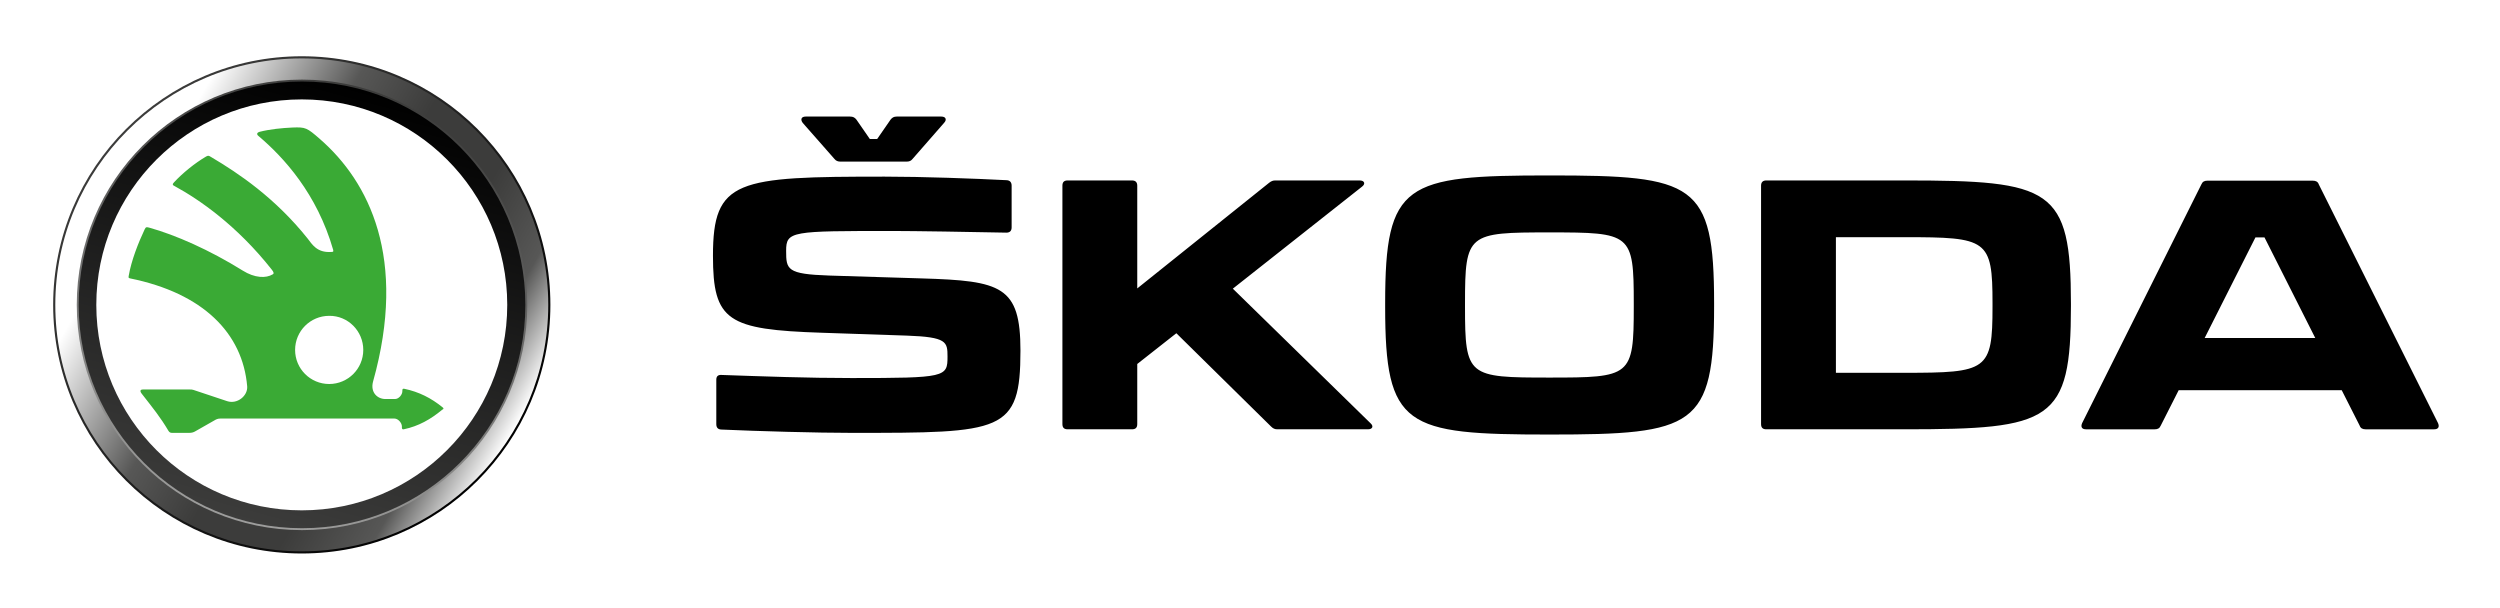 <svg xmlns="http://www.w3.org/2000/svg" xmlns:xlink="http://www.w3.org/1999/xlink" id="Logo" x="0px" y="0px" width="1048.8px" height="255.1px" viewBox="0 0 1048.8 255.1" style="enable-background:new 0 0 1048.8 255.1;" xml:space="preserve"> <style type="text/css"> .st0{fill:url(#SVGID_1_);} .st1{fill:url(#SVGID_2_);} .st2{fill:url(#SVGID_3_);} .st3{fill:url(#SVGID_4_);} .st4{fill:#FFFFFF;} .st5{fill:none;} .st6{fill:#3AAA35;} </style> <g> <g> <g> <linearGradient id="SVGID_1_" gradientUnits="userSpaceOnUse" x1="52.866" y1="54.155" x2="200.385" y2="201.674"> <stop offset="0" style="stop-color:#3C3C3B"></stop> <stop offset="1" style="stop-color:#000000"></stop> </linearGradient> <path class="st0" d="M230.9,127.9c0,57.6-46.7,104.3-104.3,104.3S22.3,185.5,22.3,127.9C22.3,70.3,69,23.6,126.6,23.6 S230.9,70.3,230.9,127.9z"></path> <linearGradient id="SVGID_2_" gradientUnits="userSpaceOnUse" x1="37.052" y1="76.198" x2="216.202" y2="179.63"> <stop offset="0" style="stop-color:#FFFFFF"></stop> <stop offset="0.11" style="stop-color:#FFFFFF"></stop> <stop offset="0.368" style="stop-color:#575756"></stop> <stop offset="0.528" style="stop-color:#3C3C3B"></stop> <stop offset="0.706" style="stop-color:#3C3C3B"></stop> <stop offset="0.865" style="stop-color:#575756"></stop> <stop offset="1" style="stop-color:#FFFFFF"></stop> </linearGradient> <path class="st1" d="M230,127.9c0,57.1-46.3,103.4-103.4,103.4c-57.1,0-103.4-46.3-103.4-103.4c0-57.1,46.3-103.4,103.4-103.4 C183.7,24.5,230,70.8,230,127.9z"></path> <linearGradient id="SVGID_3_" gradientUnits="userSpaceOnUse" x1="151.098" y1="36.584" x2="102.154" y2="219.244"> <stop offset="0" style="stop-color:#3C3C3B"></stop> <stop offset="1" style="stop-color:#9D9D9C"></stop> </linearGradient> <path class="st2" d="M221.2,127.9c0,52.2-42.3,94.5-94.5,94.5c-52.2,0-94.5-42.3-94.5-94.5c0-52.2,42.3-94.5,94.5-94.5 C178.8,33.4,221.2,75.7,221.2,127.9z"></path> <linearGradient id="SVGID_4_" gradientUnits="userSpaceOnUse" x1="102.356" y1="218.482" x2="150.893" y2="37.341"> <stop offset="0" style="stop-color:#3C3C3B"></stop> <stop offset="1" style="stop-color:#000000"></stop> </linearGradient> <path class="st3" d="M220.4,127.9c0,51.8-42,93.7-93.7,93.7c-51.8,0-93.7-42-93.7-93.7c0-51.8,42-93.7,93.7-93.7 C178.4,34.2,220.4,76.1,220.4,127.9z"></path> <path class="st4" d="M212.8,127.9c0,47.6-38.6,86.2-86.2,86.2c-47.6,0-86.2-38.6-86.2-86.2c0-47.6,38.6-86.2,86.2-86.2 C174.2,41.7,212.8,80.3,212.8,127.9z"></path> <g> <g> <defs> <path id="SVGID_5_" d="M192.1,169.1c-6.4-6-14.5-10.1-23.4-11.5c-1.3-0.2-2.4,0.8-2.4,2c0,1,0,2.2,0,3.2c0,1-0.7,2-1.7,2 c-0.7,0-1.4,0-2.1,0c-2.5,0-2.9-3.1-2.4-4.8c5.3-18.8,6.5-30.3,6.5-38.6c-0.1-8.9-0.3-17.7-4.3-29.3 c-3.8-11.2-7.3-22.2-25.9-39c-1.3-1.1-2.5-1.7-4.2-1.8c-1.8-0.1-3.3-0.2-5.2-0.2c-7.7,0-15.1,1.1-22.2,3.2 c-2.6,0.8-2.2,2.6-0.8,3.9c7,6,16.5,15,23,26.2c-4.2,0.4-7.3-1.9-10-4.5c-8.7-8.3-17.7-14.2-25.1-18.3c-1.3-0.7-2.5-1-3.8-0.3 c-7.4,4.3-14.1,9.9-19.7,16.4c-1.1,1.2-0.4,2.2,0.7,2.8c6.9,3.7,17.8,10.6,27.7,19.7c-2,1.7-5.2,1.1-9.9-1.3 c-9-4.7-17.6-7.4-24.1-9.1c-1.4-0.4-2.9,0-3.6,1.3c-4.2,7.3-7.1,16-8.5,24.9c-0.3,1.7,0.9,3.2,2.6,3.5 c15.3,2.7,42.6,9.9,47.1,41.3c0.4,2.8-2.1,5.2-5.4,3.6c-4.6-2.2-9.2-4.3-13.8-6.5c-0.5-0.2-1-0.4-1.6-0.4 c-7.4,0-14.3,0-21.7,0c-3.1,0-4.3,2.9-2.3,5.2c5.2,6,10,12.5,14.1,19.4c0.4,0.6,0.8,0.8,1.5,0.8c3.2,0,6.3,0,9.5,0 c0.6,0,1.2-0.2,1.7-0.5c3-1.7,6-3.5,8.9-5.2c0.6-0.3,1.1-0.3,1.7-0.3c22.8,0,47.3,0,71.3,0c1,0,1.7,0.6,1.7,1.6 c0,1.2,0,2.3,0,3.5c0,1.3,1.1,2.2,2.4,2c8.8-1.4,17-5.4,23.4-11.5C193.2,171.7,193.2,170.1,192.1,169.1z"></path> </defs> <clipPath id="SVGID_6_"> <use xlink:href="#SVGID_5_" style="overflow:visible;"></use> </clipPath> <g style="clip-path:url(#SVGID_6_);"> <image style="overflow:visible;" width="196" height="196" transform="matrix(1 0 0 1 23.731 19.519)"> </image> </g> <g style="clip-path:url(#SVGID_6_);"> <image style="overflow:visible;" width="100" height="12" transform="matrix(1 0 0 1 68.731 172.519)"> </image> </g> <g style="clip-path:url(#SVGID_6_);"> <image style="overflow:visible;" width="73" height="65" transform="matrix(1 0 0 1 46.731 105.519)"> </image> </g> </g> <g> <defs> <path id="SVGID_7_" d="M169.4,170.9c1,0.1,1.9,0.2,2.9,0.4c2.4-0.1,4.8-0.1,7.2-0.2c1.1-1.1,2.3-2.2,3.5-3.2 c1.2-1.1,2.5-2,3.8-3c-5.4-3.7-11.5-6.1-18-7.2c-1.3-0.2-2.4,0.8-2.4,2c0,1,0,2.2,0,3.2c0,1-0.7,2-1.7,2c-0.5,0-1,0-1.5,0v5.5 l0.1,0.1C165.3,170.6,167.4,170.6,169.4,170.9z"></path> </defs> <clipPath id="SVGID_8_"> <use xlink:href="#SVGID_7_" style="overflow:visible;"></use> </clipPath> <g style="clip-path:url(#SVGID_8_);"> <image style="overflow:visible;" width="23" height="16" transform="matrix(1 0 0 1 161.731 154.519)"> </image> </g> </g> <path class="st5" d="M192.1,169.1c-6.4-6-14.5-10.1-23.4-11.5c-1.3-0.2-2.4,0.8-2.4,2c0,1,0,2.2,0,3.2c0,1-0.7,2-1.7,2 c-0.7,0-1.4,0-2.1,0c-2.5,0-2.9-3.1-2.4-4.8c5.3-18.8,6.5-30.3,6.5-38.6c-0.1-8.9-0.3-17.7-4.3-29.3c-3.8-11.2-7.3-22.2-25.9-39 c-1.3-1.1-2.5-1.7-4.2-1.8c-1.8-0.1-3.3-0.2-5.2-0.2c-7.7,0-15.1,1.1-22.2,3.2c-2.6,0.8-2.2,2.6-0.8,3.9c7,6,16.5,15,23,26.2 c-4.2,0.4-7.3-1.9-10-4.5c-8.8-8.3-17.9-14.3-25.1-18.3c-1.3-0.7-2.5-1-3.8-0.3c-8,4.6-13.4,9-19.7,16.4 c-1.1,1.2-0.4,2.2,0.7,2.8c6.9,3.7,17.8,10.6,27.7,19.7c-2,1.7-5.2,1.1-9.9-1.3c-9-4.7-17.6-7.4-24.1-9.1 c-1.4-0.4-2.9,0-3.6,1.3c-4.2,7.3-7.1,16-8.5,24.9c-0.3,1.7,0.9,3.2,2.6,3.5c15.3,2.7,42.6,9.9,47.1,41.3 c0.4,2.8-2.1,5.2-5.4,3.6c-4.6-2.2-9.2-4.3-13.8-6.5c-0.5-0.2-1-0.4-1.6-0.4c-7.4,0-14.3,0-21.7,0c-3.1,0-4.3,2.9-2.3,5.2 c5.2,6,10,12.5,14.1,19.4c0.4,0.6,0.8,0.8,1.5,0.8c3.2,0,6.3,0,9.5,0c0.6,0,1.2-0.2,1.7-0.5c3-1.7,6-3.5,8.9-5.2 c0.6-0.3,1.1-0.3,1.7-0.3c22.8,0,47.3,0,71.3,0c1,0,1.7,0.6,1.7,1.6c0,1.2,0,2.3,0,3.5c0,1.3,1.1,2.2,2.4,2 c8.8-1.4,17-5.4,23.4-11.5C193.2,171.7,193.2,170.1,192.1,169.1z"></path> </g> <path class="st6" d="M185.7,170.9c-4.8-3.9-9.9-6.5-16.1-7.8c-0.6-0.1-0.8,0.1-0.8,0.7c0,0.1,0,0.2,0,0.3c0,1.5-1.5,3.3-3.1,3.3 c-1.3,0-2.7,0-4,0c-3.4,0-6.4-2.8-5.2-7.3c14.5-51.8-1.7-83.8-22.2-101.7c-5.6-4.9-6.1-5.1-11.6-4.9c-4.4,0.2-9.5,0.7-13.8,1.8 c-0.8,0.2-1.6,0.9-0.4,1.8c10.5,8.9,24.5,24.1,31.3,47.8c0.2,0.8-0.3,0.8-0.9,0.8c-6,0.4-8-3.3-9.9-5.7 c-13.6-17-28.9-27.3-40.4-34.1c-1.1-0.7-1.3-0.7-2.2-0.2c-4.6,2.7-9.8,6.9-13.4,10.8c-0.8,0.8-0.6,1.2,0.3,1.6 c10.3,5.6,26.1,16.5,40.7,35c0.9,1.1,1,1.7,0.4,2c-2.8,1.7-7.5,1.6-12.6-1.6c-14-8.7-28.1-14.9-39.2-18c-1.2-0.3-1.4-0.3-1.9,0.7 c-2.7,5.7-5.6,13.1-6.7,19.5c-0.1,0.8-0.2,0.9,0.6,1.1c30.5,6.2,47.2,22.9,49.1,45.3c0.3,3.9-4.1,7.6-8.4,6.2 c-4.7-1.5-9.4-3.2-14.1-4.7c-0.5-0.2-1-0.2-1.6-0.2c-6.6,0-13.1,0-19.7,0c-0.9,0-1.4,0.5-0.5,1.7c4.9,6.3,7.8,9.8,11.3,15.7 c0.4,0.6,0.8,0.8,1.5,0.8c2.4,0,4.8,0,7.2,0c1,0,1.8-0.2,2.6-0.7c2.6-1.5,5.2-3,7.9-4.5c0.8-0.5,1.5-0.8,2.5-0.8 c23.8,0,49.3,0,73.1,0c1.5,0,3.1,1.8,3.1,3.3c0,0.2,0,0.4,0,0.5c0,0.6,0.3,0.8,0.8,0.7c6.2-1.3,11.3-4.2,16.1-8.2 C186.2,171.6,186.2,171.3,185.7,170.9z M139,158.9c-7,0-12.7-5.7-12.7-12.7c0-7,5.7-12.7,12.7-12.7c7,0,12.7,5.7,12.7,12.7 C151.7,153.2,146,158.9,139,158.9z"></path> <g> <g> <g> <defs> <path id="SVGID_9_" d="M152.4,146.8c0,7.9-6.4,14.3-14.3,14.3c-7.9,0-14.3-6.4-14.3-14.3c0-7.9,6.4-14.3,14.3-14.3 C146,132.4,152.4,138.9,152.4,146.8z"></path> </defs> <use xlink:href="#SVGID_9_" style="overflow:visible;fill:#FFFFFF;"></use> <clipPath id="SVGID_10_"> <use xlink:href="#SVGID_9_" style="overflow:visible;"></use> </clipPath> <g style="clip-path:url(#SVGID_10_);"> <image style="overflow:visible;" width="41" height="41" transform="matrix(1 0 0 1 117.731 126.519)"> </image> </g> </g> </g> <g> <path class="st4" d="M150.2,146.4c0,5.3-4.3,9.6-9.6,9.6c-5.3,0-9.6-4.3-9.6-9.6c0-5.3,4.3-9.6,9.6-9.6 C145.9,136.8,150.2,141.1,150.2,146.4z"></path> <path class="st4" d="M140.6,156.1c-5.3,0-9.7-4.3-9.7-9.7c0-5.3,4.3-9.7,9.7-9.7c5.3,0,9.7,4.3,9.7,9.7 C150.2,151.7,145.9,156.1,140.6,156.1z M140.6,136.9c-5.3,0-9.6,4.3-9.6,9.6c0,5.3,4.3,9.6,9.6,9.6c5.3,0,9.6-4.3,9.6-9.6 C150.1,141.1,145.8,136.9,140.6,136.9z"></path> </g> </g> </g> <g> <path d="M302.5,180.2c15.4,0.7,40.4,1.4,54.9,1.4c63.2,0,70.7-0.1,70.7-34.5c0-27.1-8-29.3-41.4-30.3l-38.8-1.2 c-17.8-0.6-18.1-2.5-18.1-10.4c0-8.3,2.2-8.3,44.9-8.3c8.1,0,33.9,0.4,47.5,0.7c1.4,0,2.2-0.7,2.2-2.2V77.9c0-1.4-0.7-2.2-2-2.3 c-13.5-0.7-35.5-1.5-51.3-1.5c-62,0-72,1.2-72,33.2c0,27.4,6.1,31,45.8,32.3l35.6,1.2c16.7,0.6,17,2.6,17,8.8c0,8.6-0.7,9-40.2,9 c-18.4,0-37.4-0.7-54.6-1.3c-1.5-0.1-2.2,0.6-2.2,2v18.6C300.5,179.4,301.2,180.1,302.5,180.2 M971.3,141.8h-46.4l21.3-42.2h3.8 L971.3,141.8z M835.9,127.2v1.5c0,26.8-2.2,27.7-37,27.7h-28.7V99.5H799C833.7,99.5,835.9,100.4,835.9,127.2 M685.4,127.2v1.5 c0,29.3-1.2,29.7-35.4,29.7c-34.2,0-35.4-0.4-35.4-29.7v-1.5c0-29.3,1.2-29.7,35.4-29.7C684.3,97.5,685.4,97.9,685.4,127.2 M1022.8,177.5l-50-100.1c-0.4-1.2-1.3-1.6-2.5-1.6H926c-1.2,0-2,0.4-2.5,1.6l-50,100.1c-0.7,1.6-0.1,2.6,1.6,2.6h28.9 c1.2,0,2-0.4,2.5-1.6l7.5-14.8h68.4l7.5,14.8c0.4,1.2,1.3,1.6,2.5,1.6h28.8C1022.9,180.1,1023.5,179.1,1022.8,177.5 M798.8,75.7 H741c-1.4,0-2.2,0.7-2.2,2.2v100c0,1.5,0.7,2.2,2.2,2.2h57.8c61.9,0,70-3.1,70-51.7v-0.9C868.8,78.8,860.7,75.7,798.8,75.7 M574.9,177.5l-57.7-56.4l54.2-42.8c1.6-1.2,1-2.6-1-2.6h-35.4c-1,0-1.7,0.3-2.6,1L477.1,121V77.9c0-1.4-0.7-2.2-2.2-2.2h-27 c-1.5,0-2.2,0.7-2.2,2.2v100c0,1.5,0.7,2.2,2.2,2.2h27c1.5,0,2.2-0.7,2.2-2.2v-25.2l16.4-12.9l39.7,39.1c0.9,0.9,1.6,1.2,2.7,1.2 h38C575.8,180.1,576.4,178.8,574.9,177.5 M581.1,127.2v1.5c0,50.6,8.3,53.6,69,53.6c60.7,0,69-3.1,69-53.8v-1.3 c0-50.6-8.3-53.6-69-53.6C589.4,73.6,581.1,76.6,581.1,127.2 M336.8,51.6L350,66.6c0.7,0.9,1.5,1.2,2.6,1.2h27.7 c1.2,0,1.9-0.3,2.6-1.2l13.2-15.1c1.2-1.3,0.7-2.6-1.2-2.6h-18.7c-1.2,0-1.9,0.4-2.6,1.3l-5.6,8.1h-3.1l-5.6-8.1 c-0.7-0.9-1.4-1.3-2.7-1.3H338C336.1,48.9,335.7,50.2,336.8,51.6"></path> </g> </g> </g> </svg>